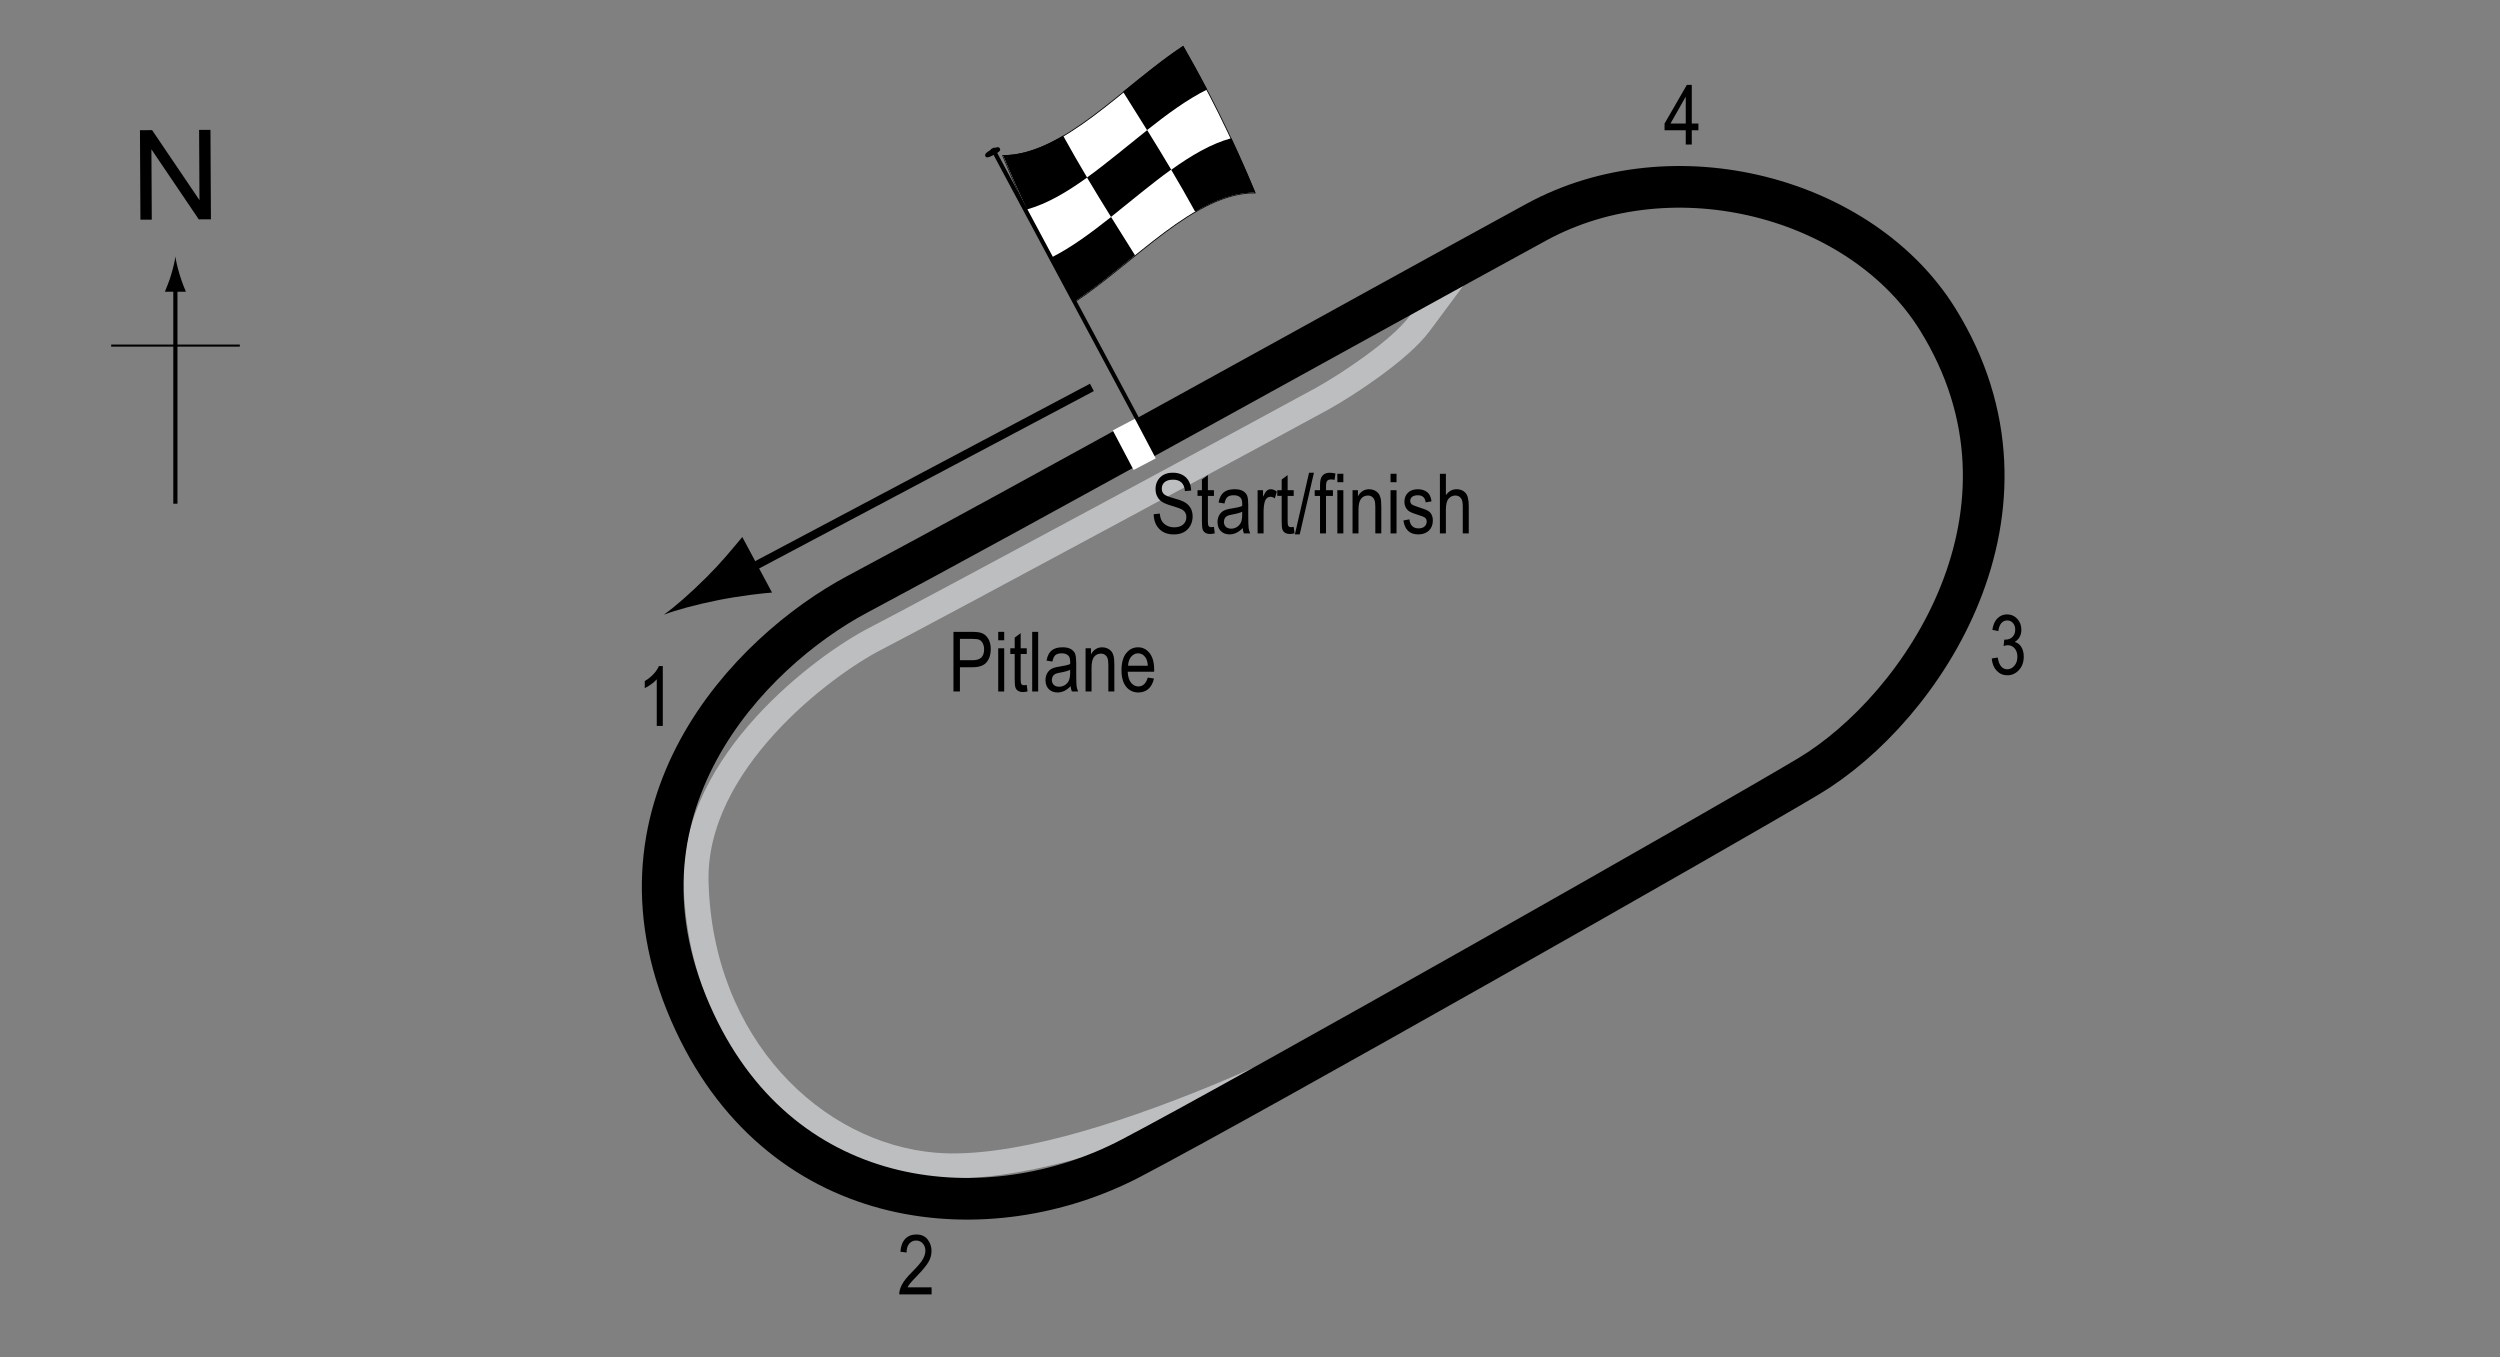 <?xml version="1.0" encoding="UTF-8"?> <!-- Generator: Adobe Illustrator 14.0.0, SVG Export Plug-In . SVG Version: 6.00 Build 43363) --> <svg xmlns="http://www.w3.org/2000/svg" xmlns:xlink="http://www.w3.org/1999/xlink" version="1.1" x="0px" y="0px" width="300px" height="162.886px" viewBox="0 0 300 162.886" xml:space="preserve"><rect x="0" y="0" width="300" height="162.886" fill="#808080" stroke="none"/> <g id="Pitlane"> <path fill="none" stroke="#BCBEC0" stroke-width="3" d="M176.194,30.991c0,0-3.501,4.667-5.834,7.833s-8.666,7.333-11.666,9 s-47.5,25.667-53.667,28.833s-21.864,14.834-21.5,29.167c0.5,19.667,14.211,32.817,28.667,34c18.333,1.5,52.667-17,52.667-17"></path> </g> <g id="Circuit"> <path fill="none" stroke="#000000" stroke-width="5" d="M102.86,71.325c-12.833,6.833-31.45,25.779-19.5,51.333 c10.833,23.166,35.404,25.192,52.333,16.334c14.333-7.5,71.126-39.734,81.333-45.833c13.667-8.167,29.667-32,15.5-54.833 c-9.092-14.654-31.667-20.667-48.167-11.667C164.322,37.588,122.238,61.006,102.86,71.325z"></path> </g> <g id="Startline"> <line fill="none" stroke="#FFFFFF" stroke-width="3" x1="134.86" y1="50.95" x2="137.36" y2="55.7"></line> </g> <g id="Flag"> <g> <g> <path fill="#FFFFFF" stroke="#000000" stroke-width="0.1" d="M150.611,23.154c-7.218-0.053-14.436,8.331-21.654,13.092 c-2.88-5.025-5.761-10.627-8.642-17.573c7.219,0.054,14.438-8.332,21.656-13.091C144.851,10.607,147.731,16.209,150.611,23.154z"></path> <path d="M130.454,21.304c-2.406,1.735-4.813,3.16-7.219,3.828c-0.96-2.042-1.921-4.205-2.881-6.517 c2.406,0.008,4.813-0.919,7.219-2.334C128.533,18.023,129.493,19.688,130.454,21.304z"></path> <path d="M136.208,30.642c-2.407,1.945-4.813,3.936-7.22,5.526c-0.96-1.673-1.919-3.411-2.879-5.24 c2.407-1.199,4.813-2.978,7.22-4.888C134.288,27.585,135.248,29.11,136.208,30.642z"></path> <path d="M140.541,20.348c-2.407,1.729-4.813,3.772-7.22,5.683c-0.96-1.546-1.92-3.113-2.881-4.729 c2.407-1.734,4.814-3.778,7.221-5.687C138.621,17.161,139.581,18.729,140.541,20.348z"></path> <path d="M150.647,23.118c-2.407-0.027-4.815,0.886-7.222,2.292c-0.959-1.747-1.919-3.415-2.878-5.033 c2.407-1.729,4.813-3.143,7.22-3.795C148.727,18.63,149.687,20.799,150.647,23.118z"></path> <path d="M144.866,10.736c-2.407,1.192-4.813,2.966-7.22,4.876c-0.96-1.546-1.92-3.071-2.88-4.602 c2.407-1.945,4.814-3.934,7.221-5.518C142.946,7.167,143.906,8.905,144.866,10.736z"></path> </g> </g> <line fill="#FFFFFF" stroke="#000000" stroke-width="0.5" x1="119.09" y1="17.803" x2="136.44" y2="50.217"></line> <path d="M119.986,17.825c0.092,0.171,0.085,0.326-0.691,0.742c-0.777,0.415-0.949,0.357-1.045,0.188 c-0.09-0.174-0.063-0.393,0.714-0.808C119.74,17.532,119.896,17.652,119.986,17.825z"></path> <g> <line fill="none" stroke="#000000" x1="131.028" y1="46.488" x2="88.616" y2="68.964"></line> <path d="M84.769,69.28c1.834-1.829,2.93-3.197,4.306-4.839l3.569,6.669c-0.787,0.038-3.88,0.387-6.418,0.897 c-2.719,0.545-5.102,1.196-6.568,1.758C80.94,72.857,82.808,71.237,84.769,69.28z"></path> </g> </g> <g id="North"> <g> <g> <g> <line fill="none" stroke="#000000" stroke-width="0.5" x1="21.045" y1="60.446" x2="21.045" y2="34.163"></line> <path d="M20.534,32.982c-0.25,0.827-0.48,1.364-0.746,2.027h2.521c-0.112-0.237-0.496-1.2-0.745-2.027 c-0.268-0.885-0.45-1.687-0.516-2.207C20.983,31.295,20.8,32.097,20.534,32.982z"></path> </g> </g> </g> <line fill="none" stroke="#000000" stroke-width="0.25" x1="13.34" y1="41.471" x2="28.776" y2="41.471"></line> <g> <path d="M16.852,26.362l-0.057-10.737l1.458-0.008l5.685,8.4l-0.045-8.43l1.362-0.007l0.057,10.737l-1.458,0.008l-5.685-8.407 l0.045,8.438L16.852,26.362z"></path> </g> </g> <g id="Labels"> <g> <path d="M114.415,82.98v-7.158h2.212c0.521,0,0.905,0.045,1.152,0.137c0.339,0.124,0.608,0.353,0.811,0.688 s0.303,0.747,0.303,1.235c0,0.645-0.164,1.17-0.493,1.577s-0.896,0.61-1.704,0.61h-1.504v2.91H114.415z M115.191,79.225h1.519 c0.479,0,0.828-0.108,1.05-0.325s0.332-0.543,0.332-0.979c0-0.283-0.055-0.526-0.163-0.728c-0.109-0.202-0.241-0.34-0.396-0.415 c-0.154-0.075-0.434-0.112-0.837-0.112h-1.504V79.225z"></path> <path d="M119.786,76.833v-1.011h0.718v1.011H119.786z M119.786,82.98v-5.186h0.718v5.186H119.786z"></path> <path d="M123.208,82.194l0.098,0.776c-0.198,0.052-0.378,0.078-0.537,0.078c-0.251,0-0.452-0.05-0.605-0.149 s-0.258-0.235-0.315-0.408c-0.057-0.172-0.085-0.516-0.085-1.03v-2.983h-0.527v-0.684h0.527V76.51l0.718-0.527v1.812h0.728v0.684 h-0.728v3.032c0,0.28,0.021,0.46,0.063,0.542c0.062,0.117,0.178,0.176,0.347,0.176C122.972,82.228,123.079,82.217,123.208,82.194z "></path> <path d="M123.863,82.98v-7.158h0.718v7.158H123.863z"></path> <path d="M128.477,82.34c-0.241,0.25-0.491,0.439-0.752,0.566s-0.53,0.19-0.811,0.19c-0.442,0-0.796-0.133-1.06-0.4 s-0.396-0.626-0.396-1.079c0-0.299,0.062-0.565,0.186-0.796s0.293-0.412,0.508-0.542s0.54-0.226,0.977-0.288 c0.586-0.086,1.016-0.188,1.289-0.308l0.005-0.225c0-0.355-0.063-0.604-0.19-0.747c-0.179-0.208-0.454-0.313-0.825-0.313 c-0.335,0-0.586,0.069-0.752,0.208s-0.288,0.4-0.366,0.783l-0.708-0.117c0.101-0.557,0.306-0.962,0.612-1.216 c0.309-0.254,0.748-0.381,1.321-0.381c0.446,0,0.796,0.084,1.05,0.251s0.414,0.375,0.48,0.623 c0.067,0.248,0.101,0.609,0.101,1.084v1.172c0,0.82,0.016,1.337,0.046,1.55c0.031,0.213,0.093,0.421,0.184,0.623h-0.752 C128.548,82.801,128.5,82.588,128.477,82.34z M128.418,80.377c-0.264,0.13-0.656,0.241-1.177,0.332 c-0.303,0.052-0.515,0.111-0.635,0.178s-0.214,0.161-0.28,0.283c-0.067,0.122-0.101,0.263-0.101,0.422 c0,0.248,0.076,0.445,0.229,0.593s0.364,0.222,0.635,0.222c0.257,0,0.49-0.067,0.701-0.2c0.209-0.133,0.366-0.312,0.471-0.535 s0.156-0.548,0.156-0.974V80.377z"></path> <path d="M130.269,82.98v-5.186h0.649v0.732c0.156-0.285,0.347-0.498,0.572-0.638c0.227-0.141,0.485-0.211,0.778-0.211 c0.227,0,0.438,0.045,0.631,0.134s0.35,0.207,0.468,0.352c0.119,0.145,0.207,0.333,0.266,0.564s0.088,0.586,0.088,1.064v3.188 h-0.718v-3.158c0-0.381-0.032-0.66-0.098-0.836c-0.065-0.176-0.167-0.312-0.306-0.408c-0.138-0.096-0.298-0.144-0.48-0.144 c-0.345,0-0.62,0.129-0.825,0.386s-0.308,0.699-0.308,1.325v2.835H130.269z"></path> <path d="M137.735,81.31l0.742,0.112c-0.124,0.553-0.348,0.971-0.672,1.252c-0.323,0.282-0.725,0.422-1.203,0.422 c-0.603,0-1.09-0.229-1.463-0.686c-0.372-0.458-0.559-1.117-0.559-1.98c0-0.895,0.188-1.578,0.564-2.048 c0.375-0.47,0.852-0.706,1.428-0.706c0.55,0,1.009,0.231,1.377,0.693s0.552,1.131,0.552,2.007l-0.005,0.234h-3.174 c0.029,0.583,0.164,1.022,0.405,1.318s0.534,0.444,0.879,0.444C137.147,82.375,137.523,82.02,137.735,81.31z M135.367,79.889 h2.373c-0.032-0.449-0.129-0.785-0.288-1.006c-0.231-0.322-0.525-0.483-0.884-0.483c-0.322,0-0.598,0.134-0.825,0.403 S135.389,79.434,135.367,79.889z"></path> </g> <g> <path d="M138.442,61.706l0.732-0.078c0.039,0.394,0.128,0.701,0.266,0.92c0.139,0.22,0.337,0.396,0.594,0.53s0.547,0.2,0.869,0.2 c0.462,0,0.821-0.113,1.076-0.338c0.256-0.226,0.384-0.519,0.384-0.88c0-0.211-0.046-0.396-0.14-0.553 c-0.092-0.158-0.232-0.287-0.42-0.388c-0.187-0.101-0.591-0.243-1.213-0.427c-0.554-0.165-0.947-0.33-1.182-0.496 s-0.417-0.377-0.547-0.632s-0.195-0.544-0.195-0.867c0-0.58,0.188-1.053,0.562-1.421s0.879-0.552,1.514-0.552 c0.437,0,0.817,0.086,1.146,0.259c0.326,0.172,0.58,0.42,0.762,0.742c0.18,0.322,0.277,0.702,0.29,1.138l-0.747,0.068 c-0.039-0.465-0.178-0.811-0.418-1.035c-0.238-0.225-0.575-0.337-1.008-0.337c-0.439,0-0.774,0.099-1.006,0.295 s-0.347,0.452-0.347,0.764c0,0.29,0.085,0.514,0.254,0.674c0.169,0.159,0.55,0.321,1.143,0.484c0.579,0.16,0.985,0.299,1.22,0.417 c0.358,0.183,0.628,0.423,0.811,0.721c0.183,0.298,0.274,0.653,0.274,1.066c0,0.41-0.096,0.783-0.288,1.119 c-0.192,0.337-0.453,0.593-0.783,0.769c-0.331,0.175-0.729,0.263-1.194,0.263c-0.726,0-1.305-0.218-1.735-0.654 C138.683,63.042,138.459,62.451,138.442,61.706z"></path> <path d="M145.674,63.224L145.771,64c-0.198,0.052-0.378,0.078-0.537,0.078c-0.251,0-0.452-0.05-0.605-0.149 s-0.258-0.235-0.315-0.408c-0.057-0.172-0.085-0.516-0.085-1.03v-2.983h-0.527v-0.684h0.527v-1.284l0.718-0.527v1.812h0.728v0.684 h-0.728v3.032c0,0.28,0.021,0.46,0.063,0.542c0.062,0.117,0.178,0.176,0.347,0.176C145.438,63.258,145.544,63.247,145.674,63.224z "></path> <path d="M149.121,63.371c-0.241,0.25-0.491,0.439-0.752,0.566s-0.53,0.19-0.811,0.19c-0.442,0-0.796-0.133-1.06-0.4 s-0.396-0.626-0.396-1.079c0-0.299,0.062-0.565,0.186-0.796s0.293-0.412,0.508-0.542s0.54-0.226,0.977-0.288 c0.586-0.086,1.016-0.188,1.289-0.308l0.005-0.225c0-0.355-0.063-0.604-0.19-0.747c-0.179-0.208-0.454-0.313-0.825-0.313 c-0.335,0-0.586,0.069-0.752,0.208s-0.288,0.4-0.366,0.783l-0.708-0.117c0.101-0.557,0.305-0.962,0.613-1.216 c0.307-0.254,0.747-0.381,1.32-0.381c0.446,0,0.796,0.084,1.05,0.251c0.254,0.167,0.415,0.375,0.481,0.623s0.1,0.609,0.1,1.084 v1.172c0,0.82,0.016,1.337,0.047,1.55s0.092,0.421,0.184,0.623h-0.752C149.192,63.831,149.144,63.618,149.121,63.371z M149.063,61.408c-0.264,0.13-0.656,0.241-1.177,0.332c-0.303,0.052-0.515,0.111-0.635,0.178s-0.214,0.161-0.281,0.283 c-0.066,0.122-0.1,0.263-0.1,0.422c0,0.248,0.076,0.445,0.229,0.593s0.364,0.222,0.635,0.222c0.257,0,0.491-0.067,0.7-0.2 c0.211-0.133,0.367-0.312,0.472-0.535s0.156-0.548,0.156-0.974V61.408z"></path> <path d="M150.913,64.01v-5.186h0.65v0.786c0.166-0.365,0.318-0.606,0.455-0.725c0.139-0.119,0.295-0.178,0.467-0.178 c0.242,0,0.486,0.094,0.738,0.283l-0.244,0.815c-0.18-0.127-0.354-0.19-0.523-0.19c-0.152,0-0.293,0.054-0.42,0.161 s-0.217,0.257-0.268,0.449c-0.092,0.335-0.137,0.692-0.137,1.069v2.715H150.913z"></path> <path d="M155.245,63.224L155.342,64c-0.199,0.052-0.379,0.078-0.537,0.078c-0.252,0-0.453-0.05-0.605-0.149 c-0.154-0.099-0.258-0.235-0.316-0.408c-0.057-0.172-0.084-0.516-0.084-1.03v-2.983h-0.527v-0.684h0.527v-1.284l0.717-0.527v1.812 h0.729v0.684h-0.729v3.032c0,0.28,0.021,0.46,0.064,0.542c0.061,0.117,0.178,0.176,0.346,0.176 C155.008,63.258,155.114,63.247,155.245,63.224z"></path> <path d="M155.387,64.127l1.699-7.397h0.586l-1.705,7.397H155.387z"></path> <path d="M158.403,64.01v-4.502h-0.639v-0.684h0.639v-0.552c0-0.407,0.043-0.712,0.127-0.916c0.086-0.204,0.215-0.359,0.391-0.466 c0.174-0.107,0.393-0.161,0.658-0.161c0.205,0,0.43,0.031,0.676,0.093l-0.107,0.762c-0.15-0.033-0.291-0.049-0.426-0.049 c-0.215,0-0.369,0.056-0.461,0.168c-0.094,0.112-0.139,0.326-0.139,0.642v0.479h0.83v0.684h-0.83v4.502H158.403z"></path> <path d="M160.483,57.863v-1.011h0.719v1.011H160.483z M160.483,64.01v-5.186h0.719v5.186H160.483z"></path> <path d="M162.305,64.01v-5.186h0.648v0.732c0.156-0.285,0.348-0.498,0.572-0.638c0.227-0.141,0.486-0.211,0.779-0.211 c0.227,0,0.438,0.045,0.631,0.134s0.35,0.207,0.467,0.352c0.119,0.145,0.207,0.333,0.266,0.564s0.088,0.586,0.088,1.064v3.188 h-0.717v-3.158c0-0.381-0.033-0.66-0.098-0.836c-0.066-0.176-0.168-0.312-0.307-0.408c-0.137-0.096-0.297-0.144-0.48-0.144 c-0.344,0-0.619,0.129-0.824,0.386s-0.309,0.699-0.309,1.325v2.835H162.305z"></path> <path d="M166.866,57.863v-1.011h0.717v1.011H166.866z M166.866,64.01v-5.186h0.717v5.186H166.866z"></path> <path d="M168.409,62.458l0.717-0.137c0.043,0.366,0.158,0.639,0.346,0.816c0.189,0.179,0.439,0.268,0.75,0.268 c0.313,0,0.555-0.077,0.725-0.232s0.256-0.351,0.256-0.588c0-0.205-0.074-0.365-0.221-0.479c-0.1-0.078-0.344-0.176-0.732-0.293 c-0.559-0.172-0.934-0.319-1.123-0.439c-0.188-0.121-0.334-0.282-0.439-0.483c-0.104-0.202-0.156-0.431-0.156-0.688 c0-0.443,0.143-0.802,0.426-1.079s0.676-0.415,1.176-0.415c0.316,0,0.594,0.057,0.832,0.171c0.24,0.114,0.424,0.267,0.551,0.459 s0.215,0.467,0.264,0.825l-0.703,0.117c-0.066-0.566-0.373-0.85-0.924-0.85c-0.313,0-0.545,0.063-0.697,0.187 c-0.154,0.125-0.23,0.285-0.23,0.479c0,0.191,0.074,0.342,0.221,0.453c0.088,0.064,0.35,0.168,0.783,0.311 c0.596,0.189,0.982,0.34,1.156,0.453c0.176,0.112,0.313,0.266,0.41,0.46c0.096,0.194,0.145,0.425,0.145,0.692 c0,0.496-0.156,0.897-0.471,1.203c-0.314,0.307-0.742,0.46-1.287,0.46C169.163,64.127,168.571,63.571,168.409,62.458z"></path> <path d="M172.788,64.01v-7.158h0.719v2.568c0.168-0.238,0.359-0.416,0.572-0.535c0.215-0.119,0.449-0.178,0.707-0.178 c0.451,0,0.809,0.144,1.07,0.432c0.264,0.288,0.395,0.816,0.395,1.584v3.286h-0.719v-3.286c0-0.449-0.08-0.771-0.238-0.967 c-0.16-0.195-0.379-0.293-0.66-0.293c-0.313,0-0.578,0.125-0.799,0.376c-0.219,0.25-0.328,0.695-0.328,1.333v2.837H172.788z"></path> </g> <g> <path d="M79.534,87.115h-0.723v-5.601c-0.166,0.195-0.389,0.395-0.669,0.598s-0.537,0.357-0.771,0.461v-0.85 c0.397-0.228,0.748-0.506,1.052-0.835c0.305-0.329,0.519-0.649,0.643-0.962h0.469V87.115z"></path> </g> <g> <path d="M111.792,154.482v0.845h-3.882c-0.01-0.342,0.094-0.725,0.31-1.148c0.217-0.424,0.613-0.923,1.189-1.5 c0.674-0.671,1.115-1.189,1.323-1.557c0.208-0.366,0.313-0.707,0.313-1.023c0-0.365-0.106-0.662-0.319-0.892 c-0.214-0.229-0.477-0.345-0.789-0.345c-0.335,0-0.61,0.124-0.825,0.373c-0.215,0.248-0.322,0.604-0.322,1.067l-0.742-0.093 c0.052-0.688,0.247-1.203,0.583-1.551c0.338-0.346,0.781-0.52,1.331-0.52c0.599,0,1.052,0.201,1.36,0.605 c0.307,0.403,0.461,0.861,0.461,1.376c0,0.456-0.12,0.892-0.361,1.31c-0.241,0.419-0.698,0.977-1.372,1.674 c-0.43,0.439-0.707,0.739-0.833,0.898c-0.125,0.16-0.227,0.32-0.305,0.479H111.792z"></path> </g> <g> <path d="M202.29,17.346v-1.714h-2.544v-0.806l2.676-4.639h0.591v4.639h0.796v0.806h-0.796v1.714H202.29z M202.29,14.827v-3.228 l-1.834,3.228H202.29z"></path> </g> <g> <path d="M239.01,79.019l0.718-0.117c0.15,0.941,0.53,1.411,1.14,1.411c0.33,0,0.615-0.139,0.856-0.418s0.362-0.64,0.362-1.083 c0-0.417-0.11-0.753-0.332-1.008s-0.493-0.381-0.815-0.381c-0.137,0-0.306,0.033-0.508,0.098l0.083-0.771l0.112,0.01 c0.356,0,0.646-0.109,0.868-0.327c0.222-0.217,0.333-0.508,0.333-0.872c0-0.334-0.093-0.603-0.279-0.806 c-0.186-0.203-0.412-0.305-0.68-0.305c-0.277,0-0.512,0.106-0.703,0.32c-0.19,0.213-0.313,0.536-0.364,0.969l-0.718-0.156 c0.091-0.612,0.296-1.074,0.615-1.387s0.705-0.469,1.157-0.469c0.476,0,0.879,0.176,1.211,0.527 c0.332,0.352,0.498,0.794,0.498,1.328c0,0.325-0.07,0.613-0.211,0.863s-0.338,0.447-0.59,0.59 c0.233,0.065,0.426,0.173,0.578,0.322c0.152,0.15,0.275,0.35,0.37,0.6c0.094,0.25,0.141,0.53,0.141,0.839 c0,0.657-0.193,1.195-0.581,1.613s-0.852,0.627-1.392,0.627c-0.501,0-0.926-0.182-1.274-0.547S239.059,79.634,239.01,79.019z"></path> </g> </g> </svg> 